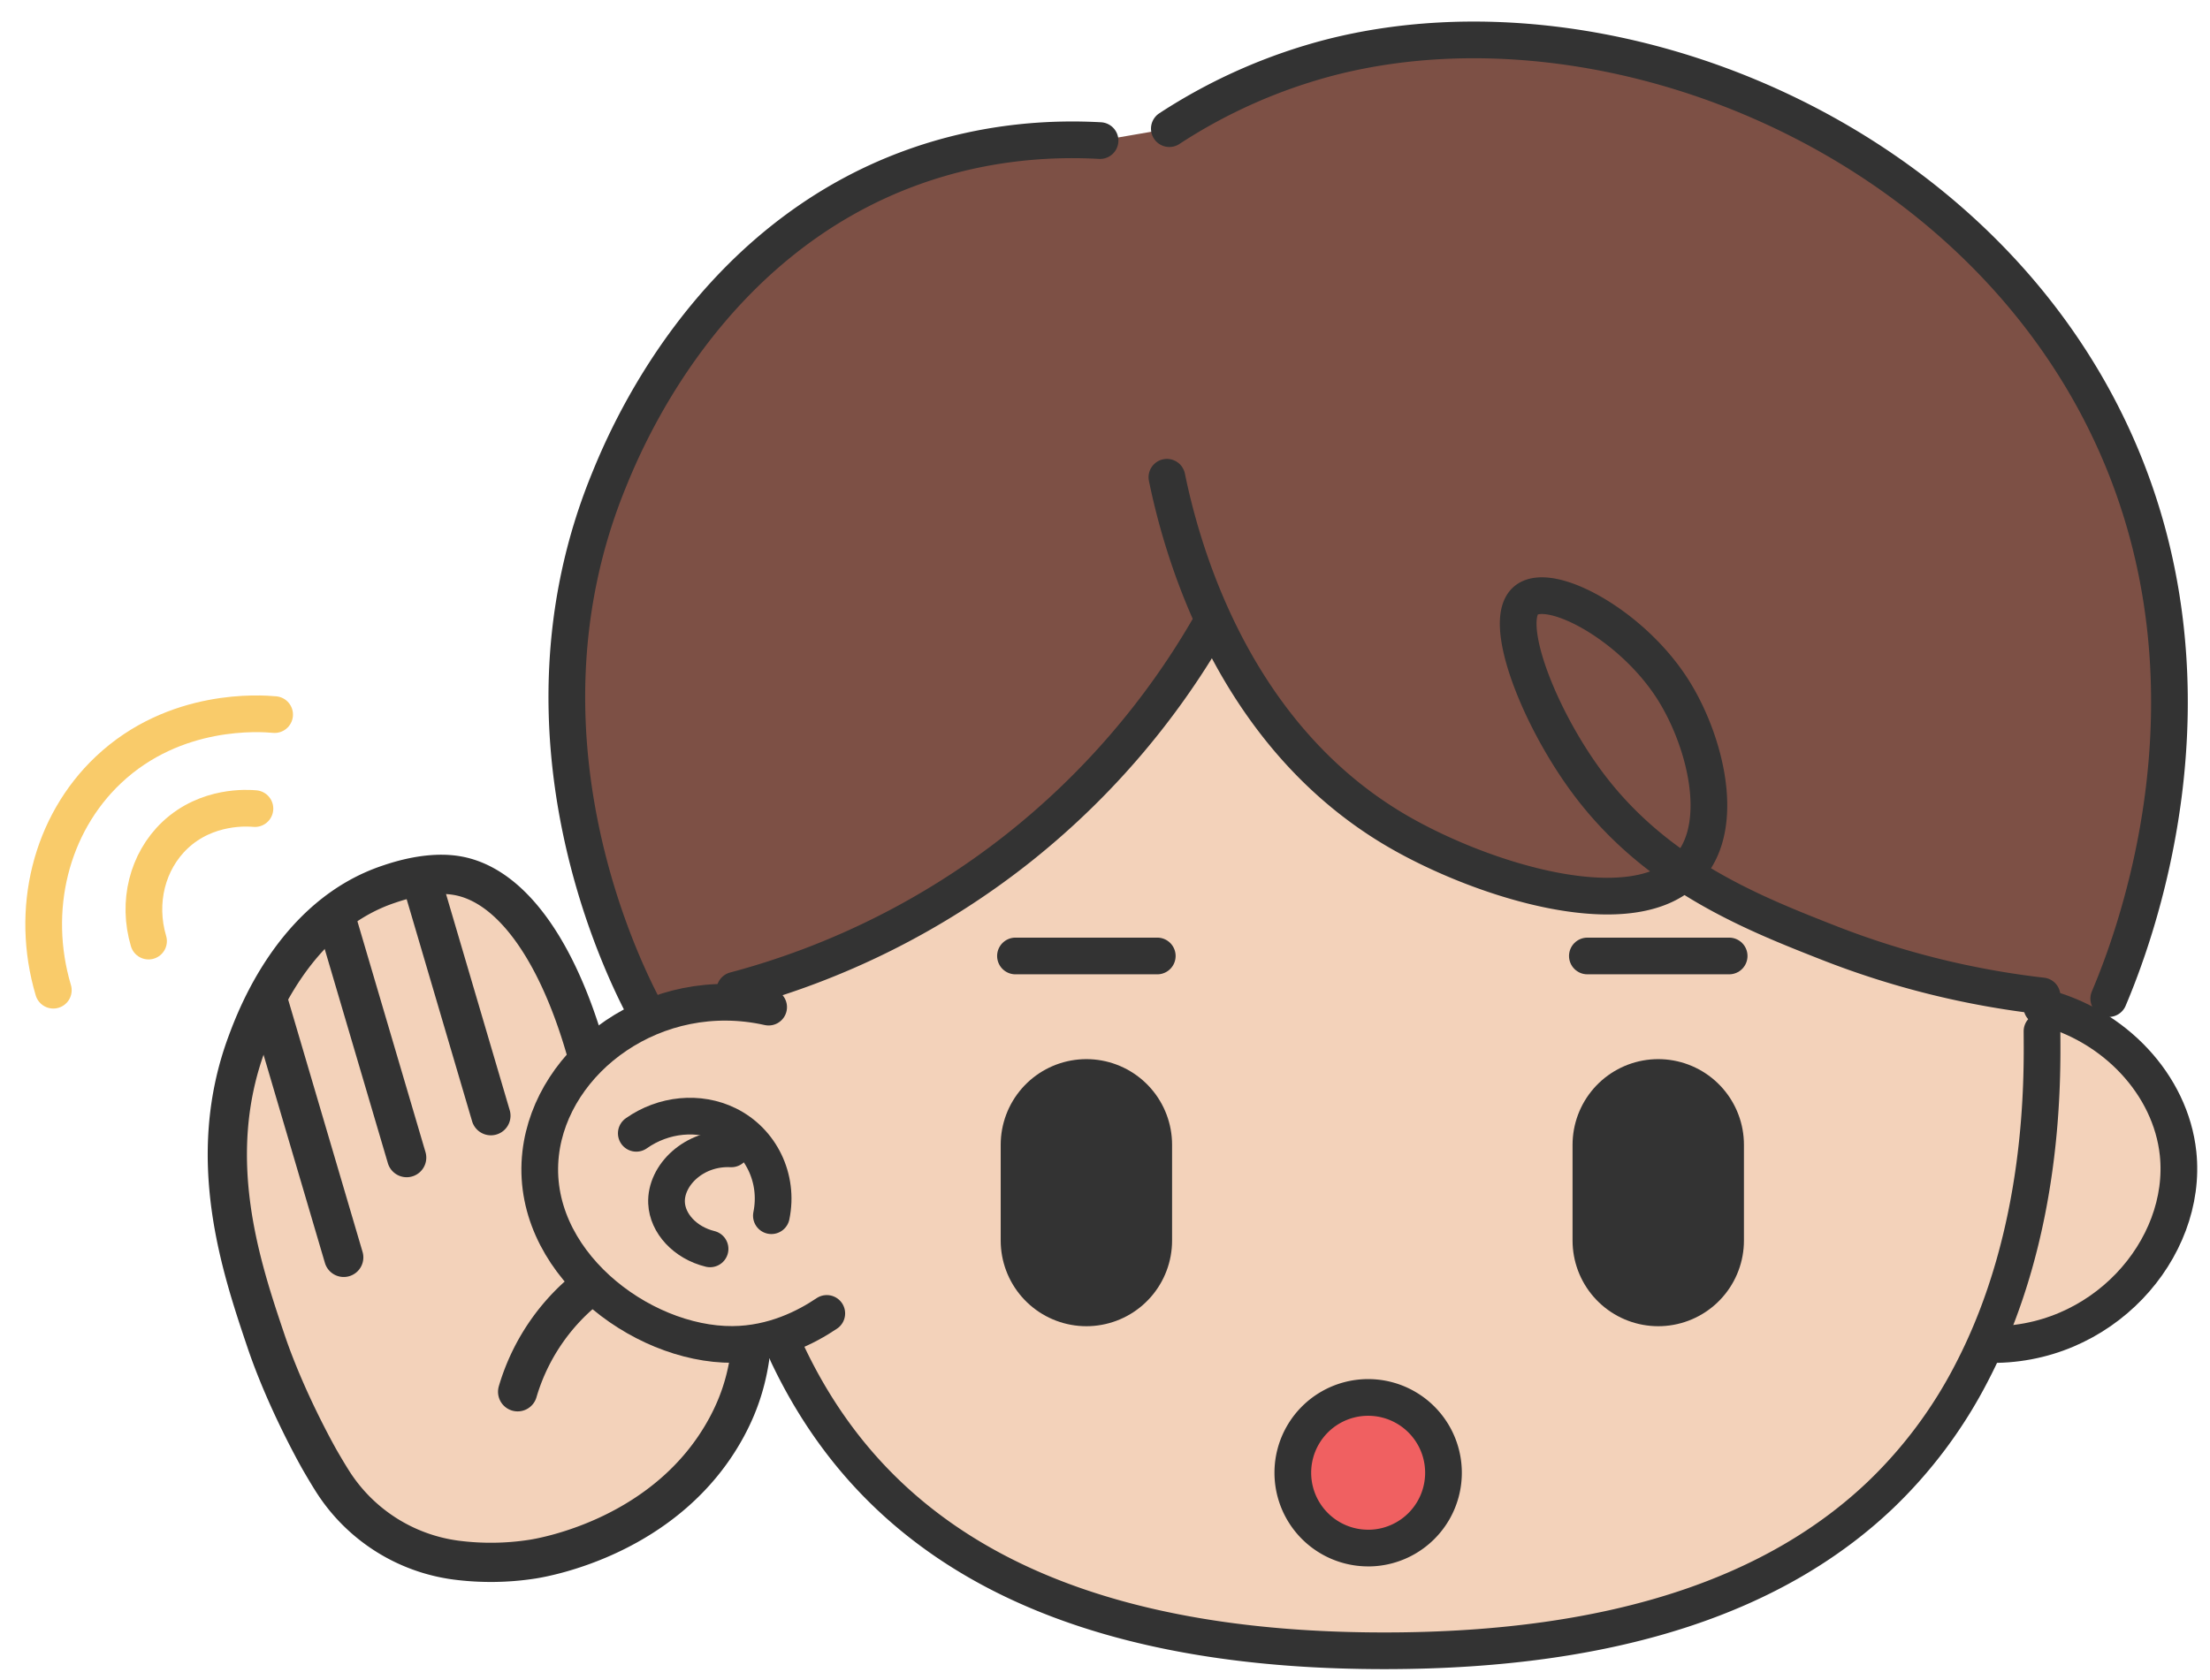 <svg xmlns="http://www.w3.org/2000/svg" width="71" height="54" fill="none" viewBox="0 0 71 54">
  <path fill="#F3D2BA" d="M18.655 49.868c-.547.184-2.39.775-4.427.155-4.007-1.218-5.43-6.059-6.124-8.419-.49-1.665-1.164-4.07-.472-7.017.324-1.376 1.16-4.929 4.15-6.08.348-.132 2.322-.894 3.974.043 2.65 1.502 2.375 6.387 3.48 6.387.528 0 .66-1.103 1.663-1.271.832-.142 1.56.483 1.64.554.442.389.607.854.758 1.325.494 1.53.74 2.295.833 3.23.229 2.32.466 4.73-.944 7.202-.4.703-1.73 2.955-4.53 3.891Z"/>
  <path fill="#F3D2BA" d="M65.603 33.14c.01 1.902.173 9.81-5.202 14.914-3.275 3.108-8.352 4.996-15.927 4.996-7.574 0-12.651-1.886-15.926-4.996-5.383-5.11-5.217-12.943-5.202-14.914 2.39-9.402 10.532-16.166 19.89-16.691 10.21-.575 19.714 6.394 22.368 16.691h-.001Z"/>
  <path fill="#7D5045" d="M67.939 14.182C63.514 4.356 51.664-.421 42.782 1.833a17.475 17.475 0 0 0-5.215 2.301l-2.224.384c-1.386-.077-3.56-.024-5.983.844-6.68 2.39-9.3 8.847-9.817 10.123-3.327 8.2.556 15.804 1.18 16.98l2.886-.642a25.06 25.06 0 0 0 9.05-4.52 25.055 25.055 0 0 0 6.184-7.141l-.52-1.86c.963 2.687 2.852 6.222 6.532 8.383 2.653 1.559 7.366 3.066 9.238 1.358 1.571 1.041 3.23 1.696 4.684 2.266a27.281 27.281 0 0 0 6.832 1.698l1.912.699c.726-1.717 4.115-10.321.421-18.523l-.003-.001Z"/>
  <path fill="#F3D2BA" d="M63.805 43.205c3.714.128 6.497-3.063 6.169-6.14-.329-3.078-3.721-5.607-7.324-4.7-3.52 1.722-4.833 5.498-3.608 7.995 1.228 2.505 4.571 2.828 4.763 2.845Z"/>
  <path stroke="#333" stroke-linecap="round" stroke-linejoin="round" stroke-width="1.179" d="M63.805 43.205c3.714.128 6.497-3.063 6.169-6.14-.236-2.205-2.045-4.129-4.377-4.708"/>
  <path stroke="#333" stroke-linecap="round" stroke-linejoin="round" stroke-width="1.26" d="m13.634 28.599 2.137 7.255m-4.941-6.233 2.235 7.58m-4.431-4.967 2.409 8.173m5.587 4.319a6.686 6.686 0 0 1 1.912-3.056 6.694 6.694 0 0 1 3.384-1.635"/>
  <path stroke="#333" stroke-linecap="round" stroke-linejoin="round" stroke-width="1.26" d="M19.46 36.713c-.015-.093-.3-1.956.864-2.785.073-.052.728-.505 1.425-.341 2.194.512 2.41 6.549 2.421 6.912.059 2.1.103 3.652-.829 5.372-1.886 3.482-5.816 4.168-6.229 4.233a8.713 8.713 0 0 1-2.46.032 5.56 5.56 0 0 1-3.998-2.582c-.116-.185-.24-.393-.377-.63 0 0-1.065-1.855-1.732-3.83-.813-2.41-1.977-5.886-.615-9.565.3-.81 1.52-4.098 4.563-5.115.31-.105 1.297-.433 2.204-.273 2.72.481 4.809 5.4 5.102 12.049"/>
  <path stroke="#333" stroke-linecap="round" stroke-linejoin="round" stroke-width="1.179" d="M37.489 15.337c.431 2.087 1.98 8.185 7.363 11.347 2.75 1.615 7.72 3.178 9.434 1.155 1.184-1.396.467-4.091-.537-5.676-1.329-2.1-3.968-3.497-4.721-2.87-.802.668.416 3.79 2.012 5.912 2.207 2.932 5.27 4.135 7.732 5.102a27.277 27.277 0 0 0 6.832 1.698"/>
  <path stroke="#333" stroke-linecap="round" stroke-linejoin="round" stroke-width="1.179" d="M38.842 20.16a25.01 25.01 0 0 1-6.184 7.142 25.062 25.062 0 0 1-9.05 4.52M37.567 4.134a17.493 17.493 0 0 1 5.215-2.301c8.882-2.254 20.734 2.525 25.157 12.349 3.694 8.201.534 16.192-.192 17.909m-47.025.374c-.625-1.176-4.508-8.78-1.18-16.98.518-1.278 3.136-7.733 9.816-10.123 2.42-.866 4.597-.92 5.983-.844"/>
  <path fill="#F06061" stroke="#333" stroke-linecap="round" stroke-linejoin="round" stroke-width="1.179" d="M43.954 49.749a2.42 2.42 0 1 0 0-4.841 2.42 2.42 0 0 0 0 4.84Z"/>
  <path stroke="#333" stroke-linecap="round" stroke-linejoin="round" stroke-width="5.506" d="M53.274 36.789v3.077"/>
  <path stroke="#333" stroke-linecap="round" stroke-linejoin="round" stroke-width="1.179" d="M50.997 30.721h4.555"/>
  <path stroke="#333" stroke-linecap="round" stroke-linejoin="round" stroke-width="5.506" d="M34.902 36.789v3.077"/>
  <path stroke="#333" stroke-linecap="round" stroke-linejoin="round" stroke-width="1.179" d="M32.624 30.721h4.555m28.424 2.419c.008 1.456.106 6.436-2.264 10.981a14.84 14.84 0 0 1-2.938 3.933c-3.274 3.108-8.351 4.996-15.926 4.996-7.575 0-12.652-1.886-15.927-4.996-1.448-1.374-2.494-2.946-3.25-4.548"/>
  <path fill="#F3D2BA" d="M23.539 43.205c-3.714.128-6.497-3.063-6.169-6.14.329-3.078 3.721-5.607 7.324-4.7 3.52 1.722 4.833 5.498 3.608 7.995-1.227 2.505-4.571 2.828-4.763 2.845Z"/>
  <path stroke="#333" stroke-linecap="round" stroke-linejoin="round" stroke-width="1.179" d="M26.562 42.208c-.65.438-1.705.987-3.024.997-2.976.02-6.562-2.72-6.168-6.14.349-3.022 3.684-5.515 7.324-4.7"/>
  <path stroke="#333" stroke-linecap="round" stroke-linejoin="round" stroke-width="1.179" d="M20.442 36.42c.875-.618 2.017-.728 2.935-.276 1.068.525 1.652 1.72 1.405 2.924"/>
  <path stroke="#333" stroke-linecap="round" stroke-linejoin="round" stroke-width="1.179" d="M22.812 40.134c-.805-.197-1.37-.822-1.398-1.48-.039-.88.878-1.793 2.082-1.734"/>
  <path stroke="#F9CB6A" stroke-linecap="round" stroke-linejoin="round" stroke-width="1.179" d="M4.772 30.243c-.369-1.24-.042-2.56.85-3.404 1.032-.974 2.354-.873 2.568-.854"/>
  <path stroke="#F9CB6A" stroke-linecap="round" stroke-linejoin="round" stroke-width="1.179" d="M1.713 31.821c-.766-2.58-.086-5.328 1.77-7.081 2.145-2.025 4.895-1.816 5.34-1.776"/>
</svg>
